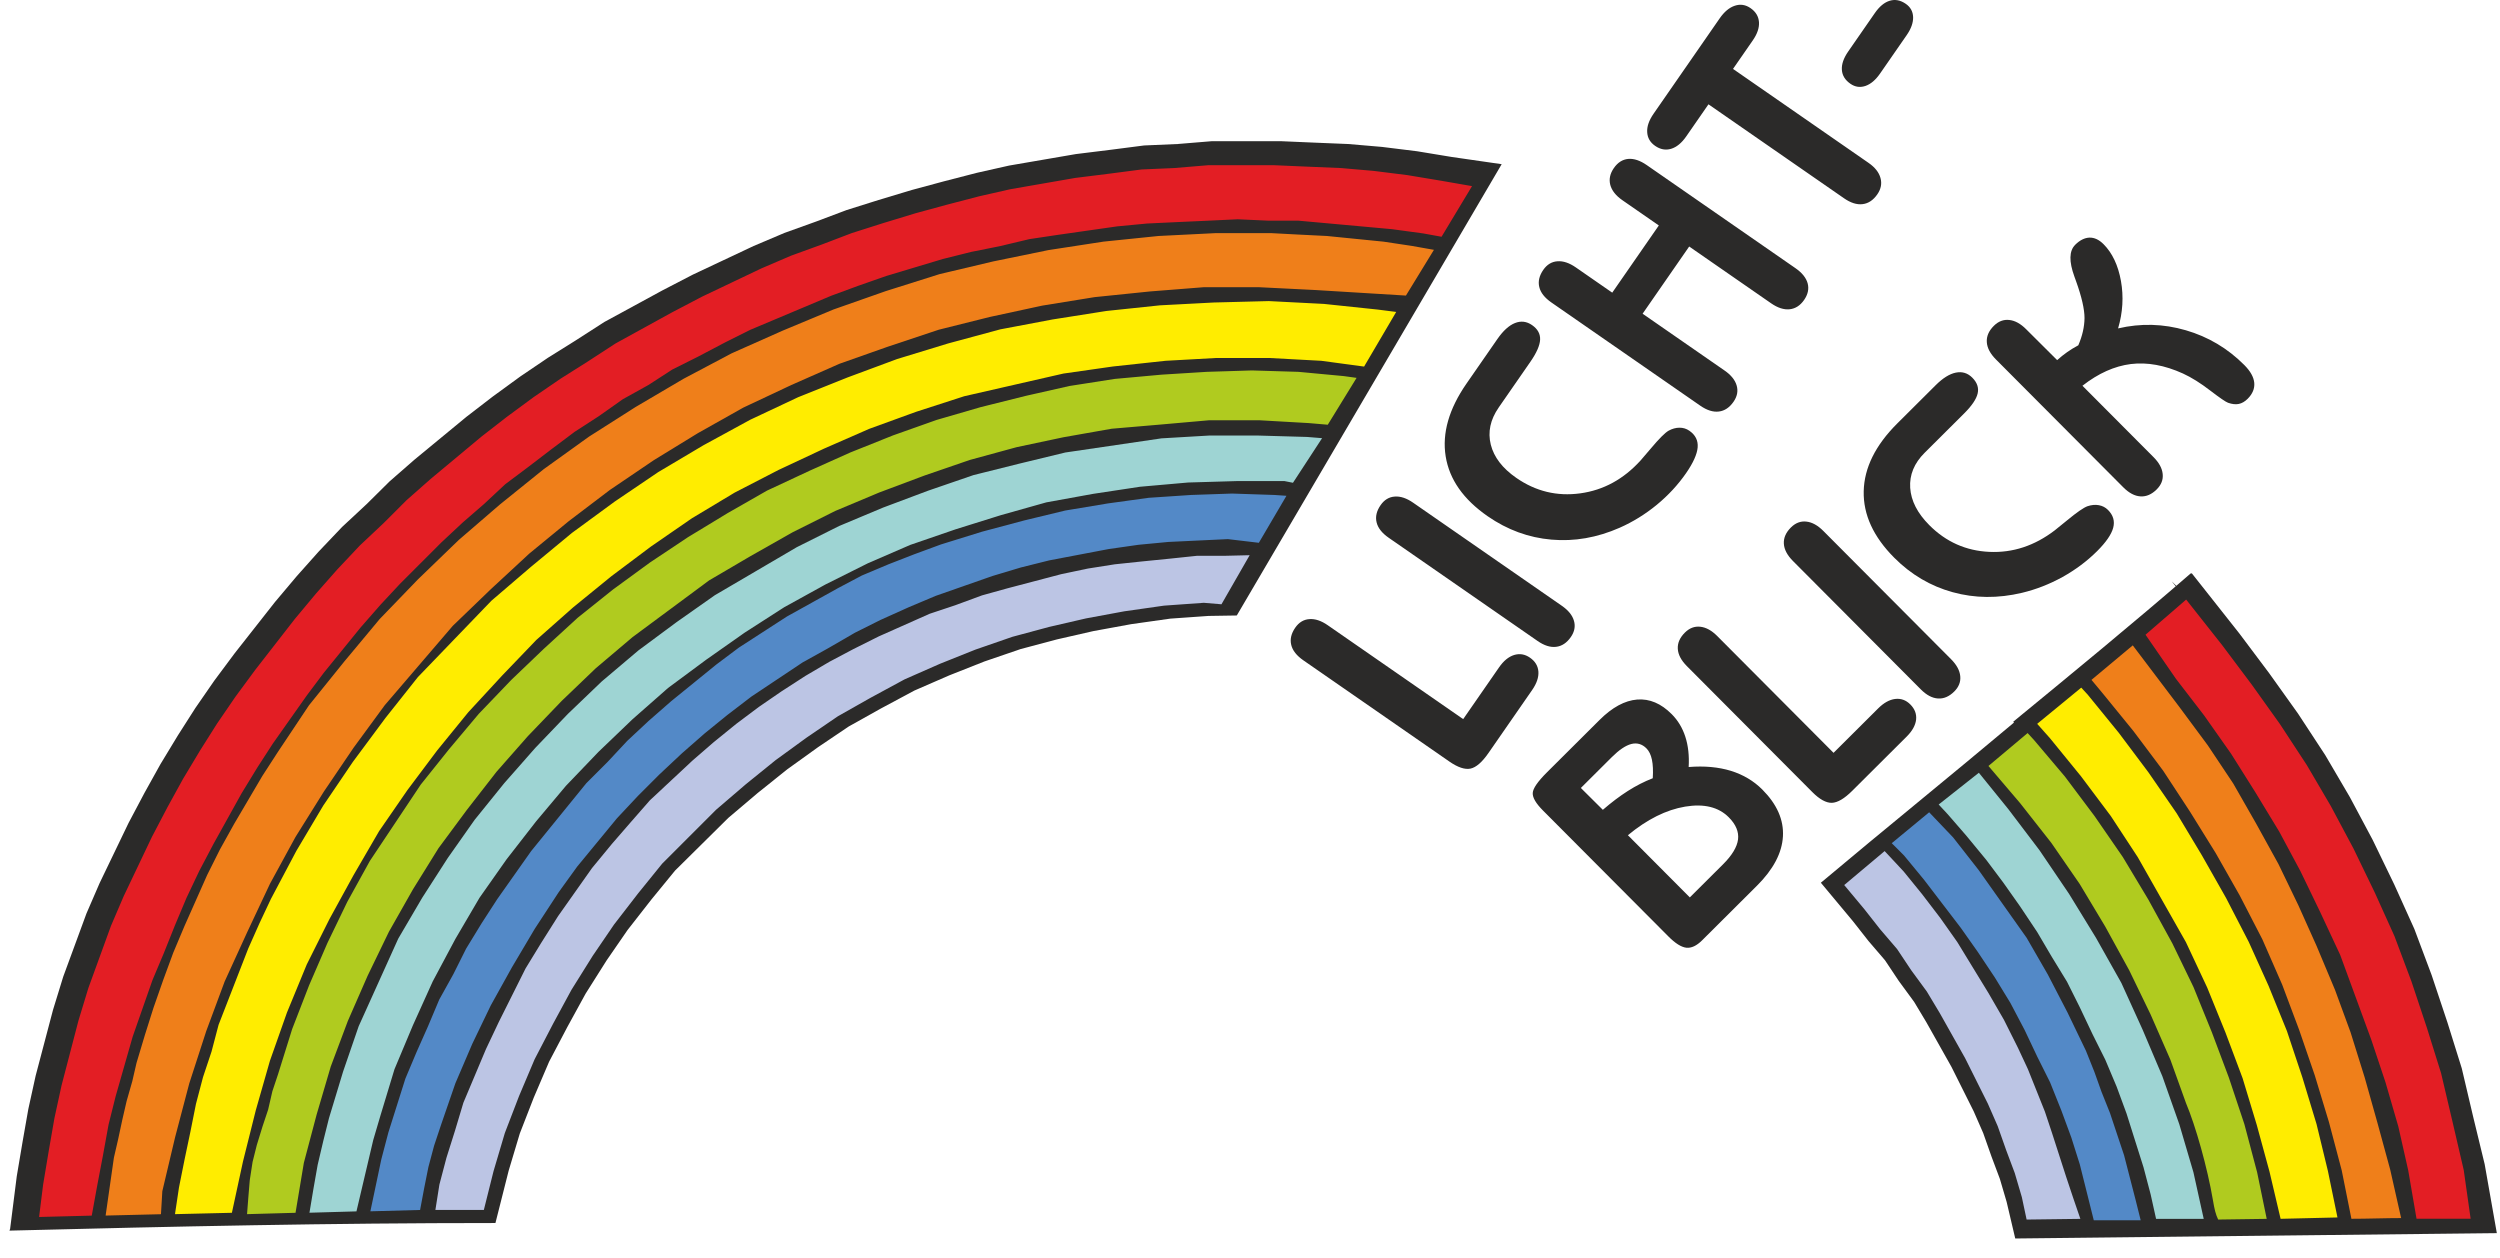<?xml version="1.0" encoding="UTF-8" standalone="no"?>
<svg
   xmlns:dc="http://purl.org/dc/elements/1.1/"
   xmlns:cc="http://creativecommons.org/ns#"
   xmlns:rdf="http://www.w3.org/1999/02/22-rdf-syntax-ns#"
   xmlns:svg="http://www.w3.org/2000/svg"
   xmlns="http://www.w3.org/2000/svg"
   id="svg49"
   viewBox="0 0 7446.619 3748.385"
   style="clip-rule:evenodd;fill-rule:evenodd;image-rendering:optimizeQuality;shape-rendering:geometricPrecision;text-rendering:geometricPrecision"
   version="1.1"
   height="37.555mm"
   width="74.608mm"
   xml:space="preserve">
 <defs
   id="defs4">
  <style
   id="style2"
   type="text/css">
   <![CDATA[
    .str0 {stroke:#2B2A29;stroke-width:7.61;stroke-miterlimit:22.926}
    .fil0 {fill:#2B2A29}
    .fil3 {fill:#FFED00}
    .fil2 {fill:#EF7F1A}
    .fil1 {fill:#E31E24}
    .fil7 {fill:#BCC5E4}
    .fil4 {fill:#B0CB1F}
    .fil5 {fill:#9ED4D3}
    .fil6 {fill:#5389C7}
    .fil8 {fill:#2B2A29;fill-rule:nonzero}
   ]]>
  </style>
 <clipPath
   id="clipPath950"
   clipPathUnits="userSpaceOnUse"><path
     id="path952"
     d="M -569.896,-326.895 H 8190.859 V 3748.381 H -569.896 Z"
     style="opacity:1;fill:#383839;fill-opacity:1;fill-rule:nonzero;stroke:none;stroke-width:137.175;stroke-linejoin:round;stroke-miterlimit:4;stroke-dasharray:none;stroke-dashoffset:0;stroke-opacity:1" /></clipPath></defs>
 
<g
   transform="translate(-3.28,-21.791)"
   id="layer1" /><g
   clip-path="url(#clipPath950)"
   style="clip-rule:evenodd;display:inline;fill-rule:evenodd;image-rendering:optimizeQuality;shape-rendering:geometricPrecision;text-rendering:geometricPrecision"
   id="Ebene_x0020_1"
   transform="translate(0,0.003)"><g
     id="_1685883596256"><path
       style="fill:#2b2a29;stroke:#2b2a29;stroke-width:7.61;stroke-miterlimit:22.926"
       id="path7"
       d="m 6526.94,1711.69 140.53,177.83 89.22,118.95 85.19,119.26 81.27,124.05 72.75,124.1 68.34,128.14 63.91,132.1 59.93,132.68 51.44,137.18 46.8,140.38 42.79,136.96 34.08,144.83 34.04,140.42 35.43,200.79 -1426.95,15.86 -24.97,-106.15 -20.22,-68.75 -24.85,-66.26 -24.86,-70.45 -28.32,-64.74 -33.18,-66.35 -33.21,-66.4 -74.99,-133.3 -36.46,-60.77 -45.7,-62.32 -41.14,-61.72 -49.38,-57.6 -46.57,-59.27 -92.82,-111.32 c 189.92,-159.56 382.39,-314.95 575.33,-477.13 l -2.19,-2.47 c 176.83,-145.24 351.15,-288.23 524.75,-438.54 z"
       class="fil0 str0" /><path
       style="fill:#2b2a29;stroke:#2b2a29;stroke-width:7.61;stroke-miterlimit:22.926"
       id="path9"
       d="m 33.78,3661.59 19.85,-157.15 17.24,-102.29 17.25,-98.11 21.74,-98.88 25.81,-97.9 25.82,-97.88 30.47,-99.1 34.53,-93.93 34.55,-94 39.26,-90.63 43.03,-89.37 43.01,-89.35 47.53,-89.76 47.55,-85.52 51.88,-85.55 51.91,-81.29 56.37,-81.51 60.52,-81.26 60.05,-76.36 60.16,-76.51 64.88,-77.01 64.88,-72.74 69.72,-73.27 72.98,-67.95 68.72,-67.99 74.09,-64.67 154.55,-127.41 77.83,-59.9 82.15,-59.88 82.39,-55.77 81.44,-50.87 86.44,-55.59 172.44,-93.82 90.74,-47.02 90.32,-42.54 90.35,-42.57 91.6,-38.83 94.68,-34.06 90.41,-34.06 95.32,-30 98.98,-29.8 94.68,-25.55 99.01,-25.54 95.7,-21.52 99.23,-17.08 99.15,-17.06 103.28,-12.77 99.94,-12.9 99.14,-4.27 103.31,-8.51 h 203.33 l 99.01,4.26 103.31,4.25 100,8.6 104.15,12.89 103.41,17.05 142.98,20.65 -785.04,1337.54 -82.24,1.32 -113.87,8.04 -116.65,16.48 -113.04,20.71 -108.91,24.86 -108.31,28.85 -108.12,37.02 -104.71,41.44 -103.97,45.25 -100.16,53.67 -95.87,53.6 -91.47,61.7 -92.14,66.29 -87.99,70.47 -87.57,74.25 -158.84,157.13 -70.5,86.16 -71.23,91.2 -62.57,90.78 -62.61,99.1 -54.5,99.52 -54.33,103.35 -45.81,107.14 -41.65,107.11 -33.25,111.02 -38.71,153.17 c -487.72,0 -954.59,10.2 -1439,22.48 z"
       class="fil0 str0" /><polygon
       style="fill:#e31e24;stroke:#2b2a29;stroke-width:7.61;stroke-miterlimit:22.926"
       id="polygon11"
       points="1136.43,1803.57 1077.41,1871.02 1022.62,1938.47 967.81,2005.91 917.23,2073.36 866.63,2145.02 816.05,2216.69 769.68,2288.35 723.31,2364.23 681.16,2440.11 639,2515.98 596.85,2596.08 558.9,2676.18 525.19,2756.28 491.46,2840.57 457.74,2920.67 428.22,3004.98 398.72,3089.3 373.43,3177.82 348.14,3266.34 327.06,3350.65 310.2,3443.39 293.33,3531.91 276.47,3624.66 112.07,3628.87 124.71,3527.7 141.58,3426.53 158.44,3329.57 179.52,3232.62 204.81,3135.67 230.1,3038.71 259.6,2941.75 293.33,2849.02 327.06,2756.28 364.99,2667.74 407.15,2579.22 449.3,2490.69 495.67,2402.17 542.04,2317.86 592.63,2233.55 643.22,2153.46 698.02,2073.36 757.03,1993.27 816.05,1917.39 875.07,1841.51 938.3,1765.64 1001.53,1693.96 1068.98,1622.31 1140.64,1554.86 1208.09,1487.41 1279.76,1424.18 1355.63,1360.94 1431.51,1297.71 1507.39,1238.69 1587.49,1179.68 1667.57,1124.87 1747.67,1074.3 1831.98,1019.49 1916.29,973.12 2000.6,926.75 2089.13,880.38 2177.65,838.23 2266.18,796.07 2354.7,758.13 2447.45,724.41 2535.98,690.68 2628.71,661.18 2725.66,631.66 2818.41,606.37 2915.36,581.08 3008.1,560 3105.06,543.13 3202.01,526.27 3303.19,513.63 3400.15,500.98 3497.1,496.77 3598.27,488.34 3695.22,488.34 3796.4,488.34 3893.35,492.56 3994.52,496.77 4091.49,505.21 4192.65,517.85 4293.83,534.71 4390.78,551.58 4295.78,709.44 4239.02,699.11 4146.28,686.47 4053.54,678.03 3960.8,669.6 3868.06,661.18 3779.54,661.18 3686.8,656.96 3598.27,661.18 3505.53,665.39 3417,669.6 3328.48,678.03 3239.95,690.68 3151.43,703.33 3067.12,715.97 2978.6,737.05 2894.28,753.92 2809.97,774.99 2725.66,800.28 2641.36,825.58 2557.05,855.09 2476.96,884.59 2396.86,918.32 2316.77,952.04 2236.67,985.77 2160.79,1023.7 2080.7,1065.86 2004.82,1103.8 1933.16,1150.17 1857.27,1192.32 1785.62,1242.92 1713.95,1289.28 1646.51,1339.87 1574.84,1394.67 1507.39,1445.26 1444.16,1504.27 1380.92,1559.07 1317.69,1618.09 1254.46,1681.33 1195.45,1740.34 "
       class="fil1 str0" /><polygon
       style="fill:#ef7f1a;stroke:#2b2a29;stroke-width:7.61;stroke-miterlimit:22.926"
       id="polygon13"
       points="390.28,3219.97 402.93,3165.17 428.22,3080.86 453.52,3000.77 483.03,2916.46 512.54,2836.36 546.26,2756.28 579.98,2680.39 613.71,2604.51 651.66,2528.63 693.8,2452.76 735.95,2381.09 778.11,2309.43 824.49,2237.77 917.23,2098.66 1022.62,1967.97 1128,1841.51 1241.82,1723.48 1364.06,1605.44 1486.31,1500.05 1616.99,1394.67 1751.89,1297.71 1891,1209.19 2034.32,1124.87 2177.65,1049 2329.41,981.55 2481.17,918.32 2637.14,863.52 2797.33,812.93 2957.52,774.99 3121.93,741.26 3286.32,715.97 3450.73,699.11 3619.35,690.68 3703.67,690.68 3787.97,690.68 3868.06,694.9 3952.37,699.11 4036.68,707.55 4120.99,715.97 4205.3,728.63 4277.34,741.39 4189.86,884.33 3918.65,867.73 3750.03,859.3 3585.62,859.3 3425.44,871.94 3261.03,888.8 3105.06,914.1 2949.09,947.83 2797.33,985.77 2645.58,1036.35 2502.25,1086.93 2358.91,1150.17 2215.59,1217.61 2080.7,1293.5 1950.02,1373.6 1819.34,1462.12 1697.09,1554.86 1579.05,1651.82 1465.23,1757.2 1351.42,1866.8 1250.25,1984.84 1149.08,2102.87 1056.33,2229.33 967.81,2360.01 883.5,2494.9 807.62,2634.02 740.18,2777.35 672.73,2924.89 617.93,3072.43 567.34,3228.4 525.19,3388.6 487.24,3548.78 483.03,3620.45 310.2,3624.66 318.62,3565.64 327.06,3506.63 335.49,3447.62 348.14,3392.81 360.78,3333.79 373.43,3278.99 "
       class="fil2 str0" /><polygon
       style="fill:#ffed00;stroke:#2b2a29;stroke-width:7.61;stroke-miterlimit:22.926"
       id="polygon15"
       points="706.45,2899.6 735.95,2823.72 769.68,2747.84 803.41,2676.18 879.28,2532.85 959.38,2397.95 1047.9,2267.28 1144.85,2136.6 1241.82,2014.34 1351.42,1900.53 1461.02,1786.71 1579.05,1685.54 1701.3,1584.36 1827.77,1491.62 1958.45,1403.1 2093.34,1323 2232.46,1247.13 2375.78,1179.68 2523.32,1120.66 2670.87,1065.86 2822.63,1019.49 2978.6,977.33 3134.57,947.83 3294.76,922.53 3454.94,905.67 3615.14,897.25 3779.54,893.02 3943.94,901.46 4104.13,918.32 4165,926.12 4065.16,1096.03 3935.51,1078.51 3779.54,1070.08 3623.56,1070.08 3471.81,1078.51 3315.83,1095.37 3168.29,1116.45 3020.75,1150.17 2873.2,1183.9 2729.89,1230.26 2590.77,1280.85 2455.87,1339.87 2320.98,1403.1 2190.31,1470.54 2063.84,1546.43 1941.58,1630.74 1823.56,1719.27 1709.73,1812 1600.12,1908.96 1498.96,2014.34 1397.79,2123.94 1305.05,2237.77 1216.53,2355.8 1132.22,2478.05 1056.33,2608.73 984.67,2739.41 917.23,2874.3 858.2,3017.63 807.62,3160.96 765.47,3308.5 727.53,3460.25 693.8,3616.23 516.75,3620.45 529.4,3536.14 546.26,3451.83 563.12,3371.73 579.98,3287.42 601.06,3207.32 626.35,3131.45 647.43,3051.35 676.95,2975.48 "
       class="fil3 str0" /><polygon
       style="fill:#b0cb1f;stroke:#2b2a29;stroke-width:7.61;stroke-miterlimit:22.926"
       id="polygon17"
       points="866.63,3064 917.23,2933.32 972.02,2806.86 1031.04,2684.6 1098.49,2562.36 1174.37,2448.54 1250.25,2334.73 1334.56,2229.33 1423.08,2123.94 1520.04,2022.78 1616.99,1930.03 1718.17,1837.29 1823.56,1752.98 1933.16,1672.89 2046.97,1597.01 2165,1525.35 2283.04,1457.9 2409.51,1398.88 2531.75,1344.08 2658.21,1293.5 2788.9,1247.13 2919.58,1209.19 3054.48,1175.46 3185.16,1145.95 3320.05,1124.87 3459.15,1112.23 3594.06,1103.8 3728.95,1099.59 3868.06,1103.8 4002.95,1116.45 4047.1,1122.57 3957,1269.09 3897.57,1263.99 3750.03,1255.55 3602.49,1255.55 3459.15,1268.21 3311.61,1280.85 3168.29,1306.15 3029.18,1335.65 2890.07,1373.6 2755.18,1419.97 2620.29,1470.54 2489.59,1525.35 2363.14,1588.59 2236.67,1660.24 2114.42,1731.91 2000.6,1816.21 1886.79,1900.53 1777.19,1993.27 1676.02,2090.22 1574.84,2195.61 1482.1,2301.01 1393.57,2414.82 1309.27,2528.63 1233.38,2650.89 1161.72,2777.35 1098.49,2908.03 1039.47,3042.93 988.89,3177.82 946.73,3321.15 908.79,3464.47 883.5,3616.23 731.74,3620.45 735.95,3565.64 740.18,3515.06 748.6,3460.25 761.26,3409.67 778.11,3354.87 794.97,3304.29 807.62,3249.48 824.49,3198.9 "
       class="fil4 str0" /><polygon
       style="fill:#9ed4d3;stroke:#2b2a29;stroke-width:7.61;stroke-miterlimit:22.926"
       id="polygon19"
       points="1254.46,2671.96 1330.34,2553.93 1410.44,2440.11 1498.96,2330.51 1591.7,2225.12 1688.65,2123.94 1789.83,2026.99 1899.43,1934.26 2013.24,1849.94 2127.07,1769.84 2249.31,1698.19 2371.56,1626.51 2498.03,1563.29 2628.71,1508.49 2763.6,1457.9 2898.5,1411.53 3033.4,1377.81 3172.5,1344.08 3315.83,1323 3459.15,1301.92 3602.49,1293.5 3745.82,1293.5 3893.35,1297.71 3944.74,1301.88 3853.09,1442.27 3825.9,1436.83 3682.58,1436.83 3539.25,1441.04 3395.92,1453.68 3256.82,1474.76 3117.71,1500.05 2982.81,1537.99 2847.92,1580.15 2713.02,1626.51 2586.56,1681.33 2460.09,1744.55 2337.84,1812 2219.81,1887.88 2105.99,1967.97 1992.18,2052.28 1886.79,2145.02 1785.62,2241.98 1688.65,2343.15 1600.12,2448.54 1511.6,2562.36 1431.51,2676.18 1359.85,2798.43 1292.4,2924.89 1233.38,3055.57 1178.58,3186.24 1136.43,3325.36 1115.35,3397.02 1098.49,3468.68 1081.62,3540.35 1064.77,3612.01 917.23,3616.23 929.87,3540.35 942.51,3468.68 959.38,3397.02 976.24,3329.57 1018.39,3190.47 1064.77,3055.57 1123.78,2924.89 1182.8,2794.21 "
       class="fil5 str0" /><polygon
       style="fill:#5389c7;stroke:#2b2a29;stroke-width:7.61;stroke-miterlimit:22.926"
       id="polygon21"
       points="1153.29,3371.73 1178.58,3291.63 1203.88,3211.55 1237.6,3131.45 1271.32,3055.57 1305.05,2975.48 1347.2,2899.6 1385.14,2823.72 1431.51,2747.84 1477.89,2676.18 1528.47,2604.51 1579.05,2532.85 1633.85,2465.4 1688.65,2397.95 1743.46,2330.51 1806.69,2267.28 1865.71,2204.04 1928.94,2145.02 1996.39,2086.01 2063.84,2031.21 2131.29,1976.41 2198.73,1925.82 2270.39,1879.45 2342.06,1833.08 2417.93,1790.93 2493.82,1748.77 2565.48,1710.83 2645.58,1677.11 2721.45,1647.6 2801.54,1618.09 2923.8,1580.15 3050.26,1546.43 3172.5,1516.91 3298.97,1495.84 3421.23,1478.99 3547.68,1470.54 3669.94,1466.33 3796.4,1470.54 3838.28,1473.44 3751.66,1620.87 3657.28,1609.66 3568.76,1613.88 3480.23,1618.09 3391.72,1626.51 3303.19,1639.17 3214.66,1656.03 3126.14,1672.89 3041.83,1693.96 2957.52,1719.27 2873.2,1748.77 2788.9,1778.27 2708.81,1812 2624.49,1849.94 2548.61,1887.88 2468.53,1934.26 2392.64,1976.41 2316.77,2026.99 2240.89,2077.58 2169.22,2132.38 2101.78,2187.18 2034.32,2246.2 1966.88,2309.43 1903.64,2372.66 1840.41,2440.11 1781.4,2511.77 1722.38,2583.44 1667.57,2659.31 1595.92,2768.91 1528.47,2882.73 1465.23,2996.55 1410.44,3110.37 1359.85,3228.4 1317.69,3350.65 1296.62,3413.89 1279.76,3477.12 1267.11,3540.35 1254.46,3607.8 1098.49,3612.01 1115.35,3531.91 1132.22,3451.83 "
       class="fil6 str0" /><polygon
       style="fill:#bcc5e4;stroke:#2b2a29;stroke-width:7.61;stroke-miterlimit:22.926"
       id="polygon23"
       points="1410.44,3203.11 1444.16,3123.02 1482.1,3042.93 1520.04,2967.04 1562.2,2882.73 1608.57,2806.86 1659.15,2726.76 1709.73,2655.1 1760.32,2583.44 1819.34,2511.77 1874.14,2448.54 1933.16,2381.09 1996.39,2322.07 2059.62,2263.06 2122.86,2208.26 2190.31,2153.46 2257.75,2102.87 2325.2,2056.49 2396.86,2010.13 2468.53,1967.97 2540.19,1930.03 2616.06,1892.1 2691.94,1858.37 2767.81,1824.64 2843.7,1799.35 2923.8,1769.84 2999.67,1748.77 3079.77,1727.69 3159.86,1706.61 3239.95,1689.75 3320.05,1677.11 3400.15,1668.67 3484.45,1660.24 3564.55,1651.82 3644.64,1651.82 3728.95,1649.78 3640.42,1803.98 3585.62,1799.35 3467.6,1807.79 3349.55,1824.64 3235.74,1845.72 3126.14,1871.02 3016.54,1900.53 2906.93,1938.47 2801.54,1980.62 2696.16,2026.99 2594.98,2081.79 2498.03,2136.6 2405.29,2199.83 2312.54,2267.28 2224.02,2338.93 2135.5,2414.82 2055.4,2494.9 1975.31,2575 1903.64,2663.53 1831.98,2756.28 1768.75,2849.02 1705.52,2950.18 1650.72,3051.35 1595.92,3156.74 1549.55,3266.34 1507.39,3375.94 1473.67,3489.76 1444.16,3607.8 1423.08,3607.8 1406.22,3607.8 1385.14,3607.8 1364.06,3607.8 1347.2,3607.8 1326.13,3607.8 1309.27,3607.8 1292.4,3607.8 1305.05,3527.7 1326.13,3447.62 1351.42,3367.52 1376.71,3283.2 "
       class="fil7 str0" /><path
       style="fill:#e31e24;stroke:#2b2a29;stroke-width:7.61;stroke-miterlimit:22.926"
       id="path25"
       d="m 6512.27,1780.4 109.23,138.22 88.52,118.03 84.32,118.03 80.1,122.25 71.65,122.26 67.45,126.46 63.23,130.68 59.02,130.68 50.59,134.89 46.36,139.11 42.16,134.89 33.72,143.33 c 11.25,46.37 22.49,98.86 33.73,145.23 l 21.21,149.45 h -168.75 l -25.29,-147.14 -29.51,-130.69 -37.94,-130.67 -42.15,-126.47 -46.37,-126.47 -46.37,-126.46 -59.02,-126.47 -59.02,-122.25 -63.23,-118.03 -71.66,-118.03 -71.66,-113.82 -80.1,-113.81 -84.31,-109.6 -92.48,-133.99 126.58,-109.61 z"
       class="fil1 str0" /><path
       style="fill:#ef7f1a;stroke:#2b2a29;stroke-width:7.61;stroke-miterlimit:22.926"
       id="path27"
       d="m 6353.38,1916.83 141.67,187.26 84.3,113.82 75.88,113.82 67.45,118.02 67.45,122.26 59.02,122.25 54.81,122.25 54.8,130.69 46.37,126.46 42.16,134.89 37.94,134.9 37.94,139.1 33.73,149.45 c -51.92,0 -103.69,2.18 -155.97,2.18 l -29.51,-147.41 -37.94,-143.33 -42.16,-139.11 -46.36,-134.89 -50.58,-134.9 -59.03,-134.89 -67.44,-130.68 -71.67,-126.46 -75.88,-122.26 -80.09,-122.25 -88.53,-118.03 -92.73,-113.81 -34.58,-41.54 128.98,-107.79 z"
       class="fil2 str0" /><polygon
       style="fill:#ffed00;stroke:#2b2a29;stroke-width:7.61;stroke-miterlimit:22.926"
       id="polygon29"
       points="6967.17,3630.1 6790.12,3634.32 6756.4,3490.99 6718.46,3351.88 6676.31,3212.76 6625.72,3077.87 6570.92,2942.98 6507.69,2808.09 6436.02,2681.62 6364.36,2555.16 6284.26,2432.91 6195.74,2314.87 6103,2201.06 6062.61,2155.61 6199.68,2043.03 6221.04,2066.16 6313.77,2179.98 6402.3,2298.01 6486.6,2420.26 6562.49,2546.73 6634.15,2673.18 6701.6,2803.86 6760.62,2934.55 6815.41,3069.45 6861.78,3208.55 6903.94,3347.67 6937.66,3486.78 "
       class="fil3 str0" /><path
       style="fill:#b0cb1f;stroke:#2b2a29;stroke-width:7.61;stroke-miterlimit:22.926"
       id="path31"
       d="m 5917.51,2281.14 122.35,-102.82 20.99,22.74 92.74,109.6 88.52,118.03 84.31,122.25 75.89,126.47 71.66,130.68 63.23,130.67 54.8,134.9 50.59,134.89 46.36,139.11 37.95,143.33 29.5,143.33 -151.75,2.18 c -9.23,-19.44 -12.18,-33.61 -16.87,-61.19 -16.49,-96.82 -51.35,-220.18 -80.09,-288.43 l -46.37,-128.9 -59.02,-134.89 -63.24,-130.68 -71.66,-130.68 -75.88,-126.47 -84.31,-122.25 -92.74,-118.03 -96.96,-113.82 z"
       class="fil4 str0" /><polygon
       style="fill:#9ed4d3;stroke:#2b2a29;stroke-width:7.61;stroke-miterlimit:22.926"
       id="polygon33"
       points="6402.3,3558.43 6381.22,3478.35 6355.92,3398.25 6330.64,3318.15 6301.13,3238.07 6267.4,3157.97 6229.46,3082.08 6191.52,3002 6153.59,2926.12 6107.22,2850.24 6065.06,2778.58 6014.47,2702.69 5963.89,2631.03 5913.31,2563.58 5854.28,2491.92 5799.48,2428.69 5769.04,2395.94 5894.92,2296.44 5984.97,2407.61 6077.7,2529.86 6166.23,2660.54 6246.32,2791.22 6322.2,2926.12 6385.43,3065.23 6444.45,3204.34 6495.04,3347.67 6537.19,3490.99 6568.87,3634.45 6419.16,3634.45 "
       class="fil5 str0" /><polygon
       style="fill:#5389c7;stroke:#2b2a29;stroke-width:7.61;stroke-miterlimit:22.926"
       id="polygon35"
       points="6263.19,3250.71 6288.48,3313.94 6309.56,3377.18 6330.64,3440.41 6364.36,3571.09 6381.22,3638.54 6233.67,3638.54 6212.6,3554.22 6191.52,3469.91 6166.23,3389.82 6136.72,3309.73 6103,3225.42 6065.06,3149.53 6027.12,3069.45 5984.97,2989.35 5938.6,2913.48 5888,2837.59 5837.42,2765.93 5782.63,2694.26 5727.82,2622.6 5668.8,2550.94 5629.21,2511.34 5746.63,2414.3 5820.56,2491.92 5896.44,2588.88 5968.1,2690.05 6039.76,2791.22 6103,2900.82 6162.02,3014.64 6216.82,3128.45 6242.11,3191.69 "
       class="fil6 str0" /><polygon
       style="fill:#bcc5e4;stroke:#2b2a29;stroke-width:7.61;stroke-miterlimit:22.926"
       id="polygon37"
       points="6014.47,3120.03 6043.98,3183.26 6069.28,3246.49 6094.57,3309.73 6115.64,3372.96 6157.8,3503.64 6178.88,3566.87 6201.99,3634.32 6033.51,3636.49 6018.69,3566.87 5997.6,3495.2 5972.31,3427.75 5947.03,3356.09 5917.52,3288.65 5883.79,3221.2 5850.08,3153.76 5812.13,3086.31 5774.19,3018.85 5736.25,2955.62 5689.88,2892.4 5647.73,2829.16 5597.14,2770.14 5550.77,2711.13 5487.94,2635.78 5614.01,2529.86 5673.02,2593.09 5727.82,2660.54 5782.63,2732.2 5833.21,2803.86 5879.58,2879.75 5925.95,2955.62 5972.31,3035.72 "
       class="fil7 str0" /><path
       style="fill:#2b2a29;fill-rule:nonzero"
       id="path39"
       d="m 6414.62,1361.59 c 16.51,16.58 25.68,33.37 27.3,50.37 1.74,16.9 -4.19,32.24 -17.81,45.79 -15.03,14.97 -31.23,21.92 -48.36,20.81 -17.24,-0.98 -34.34,-10.11 -51.32,-27.15 l -379.21,-380.75 c -16.97,-17.04 -26.15,-34.3 -27.18,-51.66 -1.15,-17.25 5.86,-33.43 20.89,-48.39 13.61,-13.55 28.97,-19.43 45.97,-17.52 17.12,1.81 33.88,11.06 50.5,27.76 l 92.18,91.82 c 9.7,-8.71 19.64,-16.72 29.92,-23.91 10.41,-7.3 21.42,-14 33.12,-20.24 12.11,-28.1 18.19,-55.11 18.47,-81.11 0.06,-25.98 -8.26,-62.74 -25.29,-110.13 -0.94,-2.84 -2.47,-7.22 -4.81,-13.37 -16.45,-45.14 -15.79,-76.67 2.32,-94.72 13.84,-13.78 28.04,-20.85 42.57,-21.41 14.52,-0.32 28.45,6.09 41.89,19.58 26.16,26.27 43.46,62.8 51.86,109.6 8.3,46.66 5.48,93.78 -8.54,141.24 67.71,-15.81 134.91,-13.9 201.6,5.49 66.7,19.39 124.85,53.88 174.37,103.59 18.28,18.34 28.04,35.95 29.65,52.97 1.51,17.13 -5.03,33.06 -19.83,47.8 -8.27,8.25 -17.14,13.3 -26.35,15.18 -9.22,1.88 -19.85,0.67 -31.78,-3.48 -6.85,-2.39 -24.65,-14.58 -53.31,-36.5 -28.42,-21.9 -55.55,-38.97 -81.16,-50.71 -54.64,-24.79 -106.36,-34.11 -155.15,-28.19 -48.79,6.16 -96.9,27.69 -144.22,64.68 l 211.71,212.55 z m -681.74,-12.96 c -31.13,31 -45.49,65.82 -43.09,104.44 2.52,38.52 21.46,75.54 56.94,111.16 49.74,49.94 109.46,76.51 179.02,79.62 69.69,3.2 134.44,-18.17 194.32,-63.87 8.99,-7.31 21.17,-17.09 36.78,-29.8 29.46,-24.39 49.92,-38.41 61.28,-42.4 11.7,-3.88 22.92,-4.92 33.55,-3 10.62,1.92 19.71,6.54 27.26,14.1 15.68,15.75 20.84,33.48 15.48,53.44 -5.35,19.7 -21.35,42.94 -47.87,69.34 -29.82,29.71 -64.13,55.38 -102.79,76.93 -38.78,21.42 -78.97,37.16 -121.04,47.23 -71.49,16.99 -140.24,16.37 -206.24,-1.84 -65.86,-18.09 -124.03,-52.33 -174.24,-102.76 -62.12,-62.37 -92.46,-128.33 -90.91,-198.03 1.56,-69.68 34.89,-137.05 100.1,-201.99 l 114.34,-113.88 c 21.3,-21.21 41.4,-33.69 60.08,-37.43 18.9,-3.74 35.19,1.25 48.98,15.09 14.51,14.56 19.79,30.28 15.86,47.17 -3.93,16.87 -17.44,36.7 -40.63,59.8 l -117.18,116.7 z m 78.71,614.96 c 16.51,16.57 25.68,33.37 27.31,50.37 1.73,16.9 -4.2,32.23 -17.82,45.79 -15.03,14.97 -31.22,21.91 -48.35,20.81 -17.25,-0.99 -34.35,-10.11 -51.33,-27.16 l -380.61,-382.16 c -17.22,-17.28 -26.39,-34.55 -27.3,-51.8 -1.03,-17.13 5.98,-33.3 21.01,-48.26 13.61,-13.56 28.97,-19.43 45.97,-17.51 17.13,1.81 34,11.17 50.5,27.74 l 380.61,382.17 z m -786.7,20.84 c -17.21,-17.28 -26.38,-34.53 -27.3,-51.79 -1.02,-17.12 5.99,-33.3 21.02,-48.26 13.61,-13.55 28.97,-19.43 45.97,-17.52 17.12,1.81 34,11.18 50.5,27.76 l 346.43,347.84 132.8,-132.26 c 16.93,-16.86 33.84,-26.15 50.85,-28.25 17.13,-1.97 32.12,3.37 45.08,16.4 13.31,13.37 18.96,28.51 17.16,45.38 -1.93,16.77 -11.3,33.65 -28.11,50.38 l -161.9,161.25 c -23.67,23.57 -43.9,35.46 -61.02,36.01 -17.13,0.33 -36.48,-10.34 -58.05,-32 l -373.44,-374.95 z m -55.36,804.84 -373.33,-374.82 c -21.21,-21.3 -31.45,-38.69 -30.71,-52.39 0.62,-13.57 14.95,-34.22 42.64,-61.8 l 156.48,-155.83 c 37.64,-37.49 75,-57.72 111.86,-60.71 36.98,-2.88 71.2,11.59 103.02,43.55 18.63,18.7 32.16,41.29 40.61,67.53 8.45,26.24 11.82,56.36 9.86,89.91 46.89,-3.81 88.7,0.06 125.65,11.35 36.83,11.42 68.21,30.15 93.91,55.94 43.61,43.79 63.95,90.26 61.24,139.38 -2.8,49.26 -28.54,98.21 -77.3,146.78 l -163.33,162.67 c -16.45,16.39 -32.06,23.67 -47.05,22.12 -15.12,-1.7 -32.93,-12.95 -53.56,-33.67 z m 63.89,-116.21 98.83,-98.43 c 26.99,-26.87 41.92,-51.64 44.8,-74.31 2.75,-22.57 -6.41,-44.54 -27.63,-65.85 -30.41,-30.54 -73.74,-41.13 -129.98,-31.8 -56.36,9.45 -113.23,37.8 -170.49,85.17 l 184.47,185.23 z m -259.09,-260.85 c 25.2,-21.8 49.92,-40.53 74.3,-56.08 24.36,-15.53 49.19,-28.24 74.37,-37.99 1.46,-22.21 0.56,-40.63 -2.49,-55.29 -3.04,-14.64 -8.57,-25.87 -16.35,-33.69 -12.85,-12.91 -27.84,-17.31 -44.86,-13.09 -16.9,4.33 -36.29,17.3 -58.3,39.21 l -92.2,91.83 z"
       class="fil8" /><path
       style="fill:#2b2a29;fill-rule:nonzero"
       id="path41"
       d="m 5679.23,104.86 -79.18,114.22 c -13.41,19.35 -28.01,31.6 -43.72,36.96 -15.86,5.28 -30.64,3.15 -44.65,-6.55 -15.78,-10.94 -24.29,-24.77 -25.38,-41.37 -1.22,-16.71 5.18,-35.03 18.88,-54.81 L 5584.36,39.1 c 13.7,-19.77 28.63,-32.19 44.69,-36.91 15.93,-4.81 31.86,-1.7 47.65,9.24 14,9.72 21.18,22.82 21.8,39.51 0.48,16.6 -5.86,34.55 -19.27,53.91 z m -656.6,301.54 c -13.6,19.62 -28.58,31.82 -44.83,36.81 -16.4,4.89 -32.29,2.01 -47.79,-8.75 -14.83,-10.27 -22.7,-23.85 -23.59,-40.73 -1.04,-16.97 5.27,-35.16 18.88,-54.8 L 5122.39,54.62 c 13.59,-19.63 28.62,-32.2 45.15,-37.6 16.42,-5.49 31.99,-3.03 46.81,7.25 15.51,10.75 23.78,24.62 25.05,41.55 1.14,16.85 -4.93,34.99 -18.54,54.62 l -58.82,84.84 403.75,279.89 c 18.94,13.14 30.91,28.14 35.5,44.94 4.71,16.68 1.54,32.98 -9.41,48.77 -12.09,17.43 -26.76,27.17 -43.81,29.18 -17.14,2.14 -35.61,-3.75 -55.37,-17.46 L 5088.95,310.71 Z m -129.89,528.05 244.23,169.3 c 19.22,13.32 31.27,28.19 35.94,44.62 4.75,16.31 1.67,32.47 -9.27,48.25 -12.09,17.45 -26.77,27.19 -43.81,29.19 -17.14,2.15 -35.61,-3.75 -55.38,-17.46 L 4621.18,901.06 c -20.04,-13.89 -32.19,-29.22 -36.19,-46.02 -4.1,-16.66 -0.12,-33.82 11.97,-51.26 10.94,-15.78 24.99,-24.33 42.06,-25.5 17.18,-1.32 35.46,4.86 54.68,18.18 l 108.59,75.28 138.75,-200.15 -108.59,-75.28 c -19.49,-13.52 -31.5,-28.76 -35.97,-45.46 -4.36,-16.85 -0.91,-33.57 10.6,-50.17 11.52,-16.61 25.72,-25.66 42.71,-27.31 16.9,-1.5 35.4,4.63 55.18,18.33 l 443.27,307.28 c 19.49,13.52 31.59,28.62 36.11,44.95 4.43,16.49 0.93,32.97 -10.58,49.59 -11.52,16.6 -25.82,25.8 -43,27.71 -17.08,1.78 -35.55,-4.11 -55.04,-17.64 L 5031.5,734.29 4892.75,934.45 Z m -428.68,279.46 c -25.02,36.1 -32.87,72.93 -23.55,110.51 9.42,37.42 34.72,70.41 76.04,99.05 57.93,40.16 121.46,55.53 190.45,46.04 69.12,-9.41 128.97,-42.1 179.61,-97.84 7.54,-8.81 17.76,-20.63 30.82,-35.95 24.58,-29.3 42.18,-46.78 52.62,-52.75 10.81,-5.92 21.67,-8.96 32.47,-9.01 10.8,-0.03 20.57,2.88 29.35,8.98 18.26,12.64 26.52,29.15 24.86,49.74 -1.73,20.36 -13.26,46.09 -34.58,76.84 -23.98,34.59 -53.09,66.04 -87.24,94.2 -34.28,28.06 -70.98,50.78 -110.55,68.28 -67.26,29.58 -134.99,41.39 -203.17,35.37 -68.06,-5.91 -131.45,-29.12 -189.93,-69.67 -72.34,-50.14 -114.08,-109.57 -125.11,-178.39 -11.02,-68.83 9.61,-141.11 62.04,-216.75 l 91.94,-132.62 c 17.13,-24.71 34.64,-40.61 52.33,-47.66 17.93,-7.1 34.84,-5.11 50.91,6.02 16.89,11.71 24.91,26.22 24.09,43.54 -0.83,17.32 -10.54,39.24 -29.18,66.14 l -94.23,135.91 z m 188.3,590.68 c 19.21,13.32 31.27,28.19 35.92,44.63 4.76,16.3 1.69,32.45 -9.26,48.25 -12.08,17.43 -26.76,27.17 -43.8,29.18 -17.15,2.15 -35.62,-3.75 -55.37,-17.46 L 4136.56,1601.9 c -20.04,-13.89 -32.18,-29.21 -36.18,-46.02 -4.1,-16.66 -0.13,-33.82 11.96,-51.26 10.94,-15.78 25,-24.33 42.07,-25.5 17.17,-1.32 35.45,4.86 54.68,18.18 l 443.28,307.29 z m -770.05,162.33 c -20.04,-13.89 -32.19,-29.22 -36.19,-46.02 -4.09,-16.67 -0.12,-33.84 11.97,-51.26 10.94,-15.79 24.99,-24.33 42.06,-25.5 17.18,-1.32 35.45,4.85 54.68,18.18 l 403.48,279.7 106.77,-154.03 c 13.61,-19.63 28.57,-31.82 44.91,-36.96 16.5,-5.03 32.22,-2.47 47.31,8 15.52,10.75 23.79,24.61 25.06,41.56 1.13,16.84 -5.04,35.11 -18.55,54.61 L 4433.62,2243 c -19.02,27.46 -36.78,42.8 -53.53,46.44 -16.79,3.39 -37.75,-3.61 -62.87,-21.04 l -434.9,-301.47 z"
       class="fil8" /><path
       style="fill:#2b2a29;fill-rule:nonzero"
       id="path43"
       d="m 83.8,4316.93 c 0,15.09 -3.52,26.95 -10.67,35.47 -7.04,8.51 -16.94,12.83 -29.58,12.83 -13.96,0 -24.74,-4.2 -32.22,-12.51 C 3.74,4344.43 0,4332.46 0,4316.93 v -346.8 c 0,-15.52 3.74,-27.6 11.33,-36 7.48,-8.41 18.26,-12.62 32.22,-12.62 12.65,0 22.55,4.31 29.58,12.94 7.15,8.62 10.67,20.48 10.67,35.68 l 0.33,83.98 c 8.57,0.43 16.94,1.3 25.07,2.69 8.25,1.4 16.5,3.34 24.85,5.82 18.69,-7.33 34.09,-16.93 46.3,-28.68 12.1,-11.86 25.29,-32.45 39.36,-61.87 0.88,-1.73 2.2,-4.42 3.96,-8.3 13.3,-28.14 28.26,-42.26 45.08,-42.26 12.87,0 22.77,3.23 29.8,9.59 6.93,6.47 10.45,15.75 10.45,28.04 0,23.92 -8.91,48.51 -26.72,73.73 -17.83,25.12 -41.03,45.38 -69.62,60.69 38.93,23.6 69.39,55.09 91.5,94.33 22.11,39.24 33.22,81.49 33.22,126.77 0,16.72 -3.63,29.21 -10.78,37.74 -7.26,8.51 -17.71,12.83 -31.45,12.83 -7.71,0 -14.19,-1.73 -19.36,-5.07 -5.16,-3.33 -9.56,-8.72 -13.19,-16.06 -2.09,-4.2 -4.73,-17.9 -7.91,-40.96 -3.08,-22.97 -7.82,-43.13 -14.3,-60.16 -13.96,-36.22 -33.76,-64.04 -59.27,-83.55 -25.63,-19.4 -58.06,-31.47 -97.32,-36.11 z m 385,1.3 c 0,15.09 -3.52,26.74 -10.45,34.81 -7.04,8.09 -16.94,12.19 -29.8,12.19 -12.98,0 -22.76,-4.09 -29.57,-12.19 -6.72,-8.07 -10.12,-19.72 -10.12,-34.81 v -238.78 c 0,-14.77 3.4,-25.98 10.12,-33.63 6.82,-7.66 16.6,-11.54 29.57,-11.54 11.78,0 20.35,3.23 25.63,9.59 5.16,6.47 8.02,17.15 8.46,32.13 6.27,-14.34 15.62,-25.12 28.05,-32.24 12.43,-7.23 28.04,-10.78 46.73,-10.78 15.84,0 28.05,3.12 36.51,9.49 8.47,6.36 12.76,15.41 12.76,27.16 0,11.33 -4.51,19.84 -13.52,25.23 -9.01,5.49 -25.84,9.16 -50.58,11.1 -20.34,1.73 -34.42,7.44 -42.23,17.25 -7.71,9.81 -11.55,27.06 -11.55,51.96 v 143.06 z m 330.13,-173.45 v -14.23 c 0,-9.05 -3.07,-15.85 -9.12,-20.38 -6.17,-4.52 -15.4,-6.79 -27.61,-6.79 H 659.83 c -14.41,0 -25.41,-2.69 -32.89,-8.08 -7.59,-5.29 -11.33,-13.26 -11.33,-23.82 0,-10.89 3.95,-19.29 11.99,-25.22 7.91,-5.93 19.24,-8.84 34.08,-8.84 H 774.4 c 36.62,0 63.01,7.77 79.29,23.4 16.38,15.52 24.52,40.74 24.52,75.46 v 187.57 c 0,14.56 -2.85,25.23 -8.69,31.92 -5.82,6.79 -15.06,10.13 -27.71,10.13 -11.22,0 -19.79,-3.23 -25.84,-9.81 -5.94,-6.47 -9.02,-15.95 -9.02,-28.46 -10.89,12.72 -24.63,22.21 -41.02,28.68 -16.38,6.36 -35.29,9.59 -56.52,9.59 -35.4,0 -63.89,-8.95 -85.33,-26.85 -21.45,-17.89 -32.23,-41.5 -32.23,-70.71 0,-41.5 16.94,-72.33 50.91,-92.6 33.88,-20.16 86.01,-30.5 156.16,-30.93 z m 0,57.45 c -40.8,0.65 -71.92,6.15 -93.58,16.61 -21.56,10.34 -32.34,25.22 -32.34,44.31 0,12.07 4.62,21.35 13.97,28.03 9.34,6.58 22.54,9.92 39.47,9.92 23.43,0 41.35,-5.07 53.78,-15.2 12.43,-10.03 18.69,-24.79 18.69,-44.2 v -39.46 z m 365.1,-38.16 c 0,-21.67 -4.73,-37.95 -14.3,-48.95 -9.56,-10.89 -23.85,-16.39 -43,-16.39 -22.77,0 -40.46,6.59 -53,19.62 -12.54,13.05 -18.81,31.37 -18.81,54.88 v 144.99 c 0,15.09 -3.51,26.74 -10.44,34.81 -7.04,8.09 -16.94,12.19 -29.8,12.19 -12.76,0 -22.55,-4.09 -29.36,-12.29 -6.93,-8.19 -10.33,-19.83 -10.33,-34.71 v -238.78 c 0,-14.55 3.4,-25.65 10.33,-33.53 6.82,-7.76 16.61,-11.64 29.36,-11.64 12.65,0 21.89,3.34 27.71,9.91 5.72,6.69 8.91,17.26 9.35,31.81 7.7,-14.12 20.24,-25.01 37.61,-32.89 17.49,-7.77 38.06,-11.64 61.91,-11.64 33.22,0 60.37,10.24 81.27,30.83 21,20.48 31.45,47.21 31.45,79.99 v 175.93 c 0,15.09 -3.52,26.74 -10.45,34.81 -7.04,8.09 -16.94,12.19 -29.8,12.19 -12.76,0 -22.54,-4.09 -29.36,-12.19 -6.93,-8.07 -10.33,-19.72 -10.33,-34.81 v -154.16 z m 235.88,154.16 c 0,15.09 -3.51,26.74 -10.44,34.81 -7.04,8.09 -16.94,12.19 -29.8,12.19 -12.98,0 -22.77,-4.09 -29.58,-12.19 -6.71,-8.07 -10.12,-19.72 -10.12,-34.81 v -359.08 c 0,-15.2 3.41,-26.85 10.12,-34.93 6.82,-8.08 16.61,-12.19 29.58,-12.19 12.87,0 22.77,4.1 29.8,12.19 6.93,8.08 10.44,19.73 10.44,34.93 v 164.93 c 19.79,-1.3 37.5,-6.47 53.12,-15.53 15.73,-9.05 31.01,-23.29 45.75,-42.58 1.54,-1.95 3.51,-4.74 6.15,-8.62 11.78,-16.82 24.52,-25.22 38.06,-25.22 9.78,0 18.04,3.34 24.63,9.91 6.49,6.69 9.79,15.1 9.79,25.12 0,14.55 -7.27,29.85 -21.78,45.81 -14.52,16.06 -33.88,29.97 -58.07,41.72 32.45,13.05 57.96,34.28 76.65,63.61 18.69,29.32 28.04,62.85 28.04,100.58 0,14.23 -3.62,25.44 -10.99,33.53 -7.26,8.19 -17.49,12.18 -30.57,12.18 -6.49,0 -11.99,-0.97 -16.5,-3.01 -4.51,-1.94 -8.46,-5.28 -11.88,-9.92 -5.61,-6.9 -9.35,-19.72 -11.33,-38.38 -1.87,-18.54 -4.28,-32.34 -7.04,-41.18 -7.7,-25.01 -21.22,-44.73 -40.47,-59.08 -19.12,-14.44 -41.78,-21.67 -67.74,-21.67 h -5.83 v 126.89 z m 317.26,-102.62 c 0.44,25.65 8.91,44.62 25.29,57.02 16.39,12.29 41.79,18.43 76.21,18.43 h 68.62 c 22.99,0 39.16,2.6 48.39,7.77 9.24,5.17 13.85,13.68 13.85,25.76 0,14.66 -6.6,24.69 -19.79,30.08 -13.19,5.39 -44.64,8.08 -94.24,8.08 -27.72,0 -50.7,-0.97 -68.96,-3.02 -18.25,-1.94 -32.33,-5.06 -42.22,-9.26 -31.35,-12.84 -55.54,-31.7 -72.36,-56.38 -16.83,-24.8 -25.3,-54.12 -25.3,-87.97 0,-51.53 15.4,-93.46 46.19,-125.7 30.9,-32.23 70.92,-48.29 120.09,-48.29 46.4,0 84.02,13.36 112.71,40.21 28.81,26.84 43.22,61.76 43.22,104.78 0,14.66 -3.84,24.79 -11.65,30.07 -7.71,5.39 -23.32,8.08 -46.96,8.08 l -173.1,0.33 z m 0.67,-58.44 h 147.25 c -2.75,-18.11 -10.78,-32.66 -23.86,-43.65 -13.09,-11.11 -29.25,-16.61 -48.28,-16.61 -20.68,0 -37.61,5.28 -50.81,15.74 -13.18,10.56 -21.33,25.33 -24.29,44.51 z m 496.84,6.91 c 0,-21.67 -4.73,-37.95 -14.29,-48.95 -9.57,-10.89 -23.86,-16.39 -43.01,-16.39 -22.76,0 -40.46,6.59 -53,19.62 -12.54,13.05 -18.81,31.37 -18.81,54.88 v 144.99 c 0,15.09 -3.51,26.74 -10.44,34.81 -7.04,8.09 -16.94,12.19 -29.8,12.19 -12.76,0 -22.55,-4.09 -29.36,-12.29 -6.93,-8.19 -10.33,-19.83 -10.33,-34.71 v -238.78 c 0,-14.55 3.4,-25.65 10.33,-33.53 6.82,-7.76 16.61,-11.64 29.36,-11.64 12.65,0 21.89,3.34 27.71,9.91 5.73,6.69 8.91,17.26 9.35,31.81 7.71,-14.12 20.24,-25.01 37.61,-32.89 17.49,-7.77 38.06,-11.64 61.91,-11.64 33.22,0 60.37,10.24 81.27,30.83 21,20.48 31.45,47.21 31.45,79.99 v 175.93 c 0,15.09 -3.52,26.74 -10.45,34.81 -7.04,8.09 -16.94,12.19 -29.8,12.19 -12.75,0 -22.54,-4.09 -29.36,-12.19 -6.93,-8.07 -10.33,-19.72 -10.33,-34.81 v -154.16 z m 286.36,73.2 h -91.5 c -15.51,0 -27.6,-3.24 -36.4,-9.6 -8.8,-6.47 -13.19,-15.09 -13.19,-26.09 0,-12.39 4.29,-21.99 12.87,-28.68 8.57,-6.79 20.89,-10.13 36.73,-10.13 h 91.5 c 15.83,0 28.16,3.34 36.73,10.13 8.58,6.69 12.87,16.29 12.87,28.68 0,11 -4.4,19.62 -13.19,26.09 -8.8,6.36 -20.9,9.6 -36.4,9.6 z m 523.9,-155.34 c 0,-15.09 3.4,-26.74 10.11,-34.82 6.82,-8.08 16.61,-12.19 29.58,-12.19 12.65,0 22.44,4.1 29.25,12.3 6.93,8.19 10.34,19.83 10.34,34.71 v 238.13 c 0,14.34 -3.41,25.44 -10.34,33.32 -6.82,7.86 -16.61,11.86 -29.25,11.86 -12.76,0 -21.99,-3.34 -27.83,-10.13 -5.71,-6.69 -8.9,-17.47 -9.34,-32.24 -10.22,14.12 -23.64,24.69 -40.25,31.81 -16.49,7 -36.28,10.56 -59.27,10.56 -33.22,0 -60.26,-10.13 -80.95,-30.51 -20.78,-20.26 -31.12,-47 -31.12,-79.99 v -172.8 c 0,-15.09 3.41,-26.74 10.12,-34.82 6.82,-8.08 16.61,-12.19 29.47,-12.19 12.76,0 22.44,4.1 29.25,12.19 6.71,8.08 10.11,19.73 10.11,34.82 v 151.35 c 0,21.67 4.73,37.84 14.3,48.62 9.56,10.67 23.96,16.07 43.33,16.07 22.76,0 40.58,-6.59 53.33,-19.63 12.77,-13.04 19.14,-31.26 19.14,-54.54 v -141.87 z m 366.31,82.14 c 0,-21.67 -4.73,-37.95 -14.3,-48.95 -9.56,-10.89 -23.86,-16.39 -43,-16.39 -22.76,0 -40.46,6.59 -53,19.62 -12.55,13.05 -18.8,31.37 -18.8,54.88 v 144.99 c 0,15.09 -3.52,26.74 -10.45,34.81 -7.04,8.09 -16.94,12.19 -29.8,12.19 -12.76,0 -22.55,-4.09 -29.36,-12.29 -6.93,-8.19 -10.34,-19.83 -10.34,-34.71 v -238.78 c 0,-14.55 3.41,-25.65 10.34,-33.53 6.82,-7.76 16.61,-11.64 29.36,-11.64 12.65,0 21.88,3.34 27.72,9.91 5.72,6.69 8.9,17.26 9.34,31.81 7.7,-14.12 20.23,-25.01 37.61,-32.89 17.49,-7.77 38.05,-11.64 61.91,-11.64 33.22,0 60.37,10.24 81.26,30.83 21.01,20.48 31.46,47.21 31.46,79.99 v 175.93 c 0,15.09 -3.52,26.74 -10.45,34.81 -7.04,8.09 -16.94,12.19 -29.8,12.19 -12.76,0 -22.54,-4.09 -29.35,-12.19 -6.94,-8.07 -10.34,-19.72 -10.34,-34.81 v -154.16 z m 312.09,198.68 c -26.18,0 -48.06,-2.06 -65.54,-6.04 -17.49,-3.99 -33.22,-10.35 -47.17,-19.19 -20.02,-12.72 -35.64,-29.32 -47.07,-49.9 -11.33,-20.7 -17.05,-42.91 -17.05,-66.73 0,-31.16 7.37,-59.73 22.22,-85.92 14.84,-26.09 36.5,-48.73 65.1,-67.92 16.94,-11.32 37.06,-19.83 60.16,-25.54 23.21,-5.72 49.6,-8.52 78.96,-8.52 v -73.95 c 0,-15.09 3.41,-26.74 10.12,-34.82 6.82,-8.08 16.6,-12.19 29.57,-12.19 12.66,0 22.44,4.1 29.25,12.19 6.93,8.08 10.34,19.73 10.34,34.82 v 366.74 c 0,14.12 -3.3,23.82 -9.79,29.1 -6.6,5.28 -20.34,7.87 -41.12,7.87 h -77.97 z m -11.33,-73.63 h 60.92 v -186.39 c -41.24,0.22 -75.11,11.43 -101.51,33.86 -26.39,22.31 -39.58,50.23 -39.58,83.65 0,22.53 6.82,39.67 20.45,51.31 13.63,11.76 33.55,17.58 59.72,17.58 z m 529.84,-176.79 c 29.58,0 55.53,3.33 77.75,10.13 22.21,6.69 41.67,16.92 58.17,30.61 -10.55,-28.99 -22.1,-56.16 -34.75,-81.28 -12.76,-25.22 -26.72,-48.51 -41.9,-70.07 -12.87,18.32 -24.18,36.65 -33.98,54.97 -9.79,18.33 -18.26,36.87 -25.29,55.63 z m -20.35,64.79 c -11.76,33.21 -20.34,68.35 -25.62,105.43 -5.28,37.08 -7.91,55.84 -8.13,56.48 -1.98,7.56 -6.71,13.91 -14.41,19.08 -7.59,5.18 -16.49,7.77 -26.5,7.77 -12.98,0 -22.55,-3.88 -28.92,-11.65 -6.26,-7.86 -9.45,-19.83 -9.45,-36 0,-30.83 5.61,-67.59 16.71,-110.61 11.22,-42.91 26.62,-85.7 46.08,-128.18 26.84,-58.75 50.48,-100.47 70.93,-125.26 20.34,-24.68 41.02,-37.09 61.8,-37.09 16.61,0 32.55,7.97 47.84,23.82 15.4,15.96 33.65,43.99 54.98,84.2 30.02,57.24 54,113.62 71.92,169.14 17.92,55.41 26.94,97.77 26.94,127.1 0,14.12 -3.63,25.01 -11,32.88 -7.26,7.77 -17.49,11.65 -30.57,11.65 -7.26,0 -13.74,-1.4 -19.35,-4.31 -5.5,-2.8 -10.23,-7.12 -14.18,-13.05 -2.32,-3.34 -5.94,-14.99 -10.78,-34.92 -4.84,-19.84 -11.11,-36.23 -18.8,-49.06 -17.6,-28.36 -40.91,-50.12 -69.94,-65.01 -28.92,-14.98 -62.47,-22.42 -100.52,-22.42 h -9.02 z m 335.74,-217.97 c 0,-15.2 3.52,-26.85 10.45,-34.93 7.05,-8.08 16.94,-12.19 29.8,-12.19 12.76,0 22.55,4.1 29.36,12.19 6.93,8.08 10.34,19.73 10.34,34.93 v 358.97 c 0,15.2 -3.41,26.85 -10.34,34.92 -6.82,8.09 -16.61,12.19 -29.36,12.19 -12.87,0 -22.76,-4.09 -29.8,-12.19 -6.93,-8.07 -10.45,-19.72 -10.45,-34.92 z m 256.79,78.26 h 47.94 c 15.73,0 27.72,3.01 35.96,8.95 8.25,6.03 12.43,14.66 12.43,25.76 0,11.32 -4.17,20.05 -12.43,26.08 -8.24,5.94 -20.23,8.95 -35.96,8.95 h -47.94 v 120.41 c 0,26.95 2.53,44.21 7.7,51.64 5.17,7.55 15.83,11.86 31.89,13.15 27.94,1.73 45.75,5.06 53.34,10.24 7.59,5.17 11.43,13.57 11.43,25.11 0,13.47 -5.6,23.08 -16.93,28.58 -11.22,5.6 -31.01,8.4 -59.06,8.4 -40.69,0 -68.73,-8.62 -84.34,-25.87 -15.51,-17.36 -23.32,-49.6 -23.32,-97.02 v -134.64 h -9.02 c -15.95,0 -27.82,-2.91 -35.85,-8.73 -7.91,-5.71 -11.88,-14.55 -11.88,-26.3 0,-11.54 3.96,-20.27 11.88,-25.98 8.03,-5.82 19.9,-8.73 35.85,-8.73 h 9.02 v -51.2 c 0,-15.1 3.4,-26.74 10.33,-34.82 6.82,-8.08 16.61,-12.18 29.36,-12.18 12.65,0 22.44,4.09 29.25,12.18 6.93,8.08 10.34,19.72 10.34,34.82 v 51.2 z m 211.69,178.2 c 0.44,25.65 8.9,44.62 25.29,57.02 16.39,12.29 41.79,18.43 76.21,18.43 h 68.62 c 22.99,0 39.16,2.6 48.39,7.77 9.24,5.17 13.85,13.68 13.85,25.76 0,14.66 -6.6,24.69 -19.79,30.08 -13.19,5.39 -44.64,8.08 -94.24,8.08 -27.72,0 -50.7,-0.97 -68.96,-3.02 -18.26,-1.94 -32.33,-5.06 -42.23,-9.26 -31.34,-12.84 -55.53,-31.7 -72.36,-56.38 -16.82,-24.8 -25.29,-54.12 -25.29,-87.97 0,-51.53 15.4,-93.46 46.19,-125.7 30.9,-32.23 70.92,-48.29 120.09,-48.29 46.4,0 84.02,13.36 112.71,40.21 28.81,26.84 43.22,61.76 43.22,104.78 0,14.66 -3.85,24.79 -11.66,30.07 -7.7,5.39 -23.31,8.08 -46.95,8.08 l -173.1,0.33 z m 0.66,-58.44 h 147.25 c -2.74,-18.11 -10.78,-32.66 -23.85,-43.65 -13.09,-11.11 -29.25,-16.61 -48.28,-16.61 -20.68,0 -37.62,5.28 -50.81,15.74 -13.19,10.56 -21.33,25.33 -24.3,44.51 z m 496.85,6.91 c 0,-21.67 -4.73,-37.95 -14.3,-48.95 -9.56,-10.89 -23.85,-16.39 -43,-16.39 -22.77,0 -40.47,6.59 -53,19.62 -12.55,13.05 -18.8,31.37 -18.8,54.88 v 144.99 c 0,15.09 -3.52,26.74 -10.45,34.81 -7.04,8.09 -16.94,12.19 -29.8,12.19 -12.76,0 -22.55,-4.09 -29.36,-12.29 -6.93,-8.19 -10.33,-19.83 -10.33,-34.71 v -238.78 c 0,-14.55 3.4,-25.65 10.33,-33.53 6.82,-7.76 16.61,-11.64 29.36,-11.64 12.65,0 21.89,3.34 27.71,9.91 5.73,6.69 8.91,17.26 9.35,31.81 7.7,-14.12 20.23,-25.01 37.61,-32.89 17.49,-7.77 38.06,-11.64 61.91,-11.64 33.22,0 60.37,10.24 81.26,30.83 21.01,20.48 31.46,47.21 31.46,79.99 v 175.93 c 0,15.09 -3.52,26.74 -10.45,34.81 -7.04,8.09 -16.94,12.19 -29.8,12.19 -12.76,0 -22.55,-4.09 -29.36,-12.19 -6.93,-8.07 -10.33,-19.72 -10.33,-34.81 v -154.16 z m 156.48,-85.92 c 0,-16.39 3.96,-27.71 11.77,-33.97 7.81,-6.14 22.44,-9.27 43.67,-9.27 39.47,0 72.46,2.6 98.86,7.77 26.39,5.17 48.49,13.26 66.08,24.47 27.28,17.25 48.28,38.6 62.91,64.15 14.73,25.43 22.1,53.25 22.1,83.33 0,44.2 -14.73,79.99 -44.32,107.26 -29.47,27.28 -68.4,40.86 -116.68,40.86 h -65.11 v 86.56 c 0,15.31 -3.4,27.06 -10.34,35.14 -6.82,8.08 -16.6,12.18 -29.24,12.18 -12.98,0 -22.77,-4.09 -29.58,-12.18 -6.71,-8.08 -10.12,-19.83 -10.12,-35.14 z m 79.29,214.84 h 52.46 c 27.05,0 48.39,-7.22 64.01,-21.66 15.5,-14.45 23.31,-33.97 23.31,-58.54 0,-32.88 -11.55,-58.65 -34.75,-77.4 -23.21,-18.75 -55.19,-28.14 -96,-28.14 h -9.02 v 185.74 z m 383.03,24.58 c 0,15.2 -3.41,26.85 -10.12,34.92 -6.82,8.09 -16.6,12.19 -29.47,12.19 -12.76,0 -22.43,-4.09 -29.24,-12.19 -6.71,-8.07 -10.12,-19.72 -10.12,-34.92 v -210.43 h -11.88 c -15.94,0 -27.82,-2.91 -35.84,-8.73 -7.92,-5.71 -11.89,-14.55 -11.89,-26.3 0,-11.54 3.96,-20.27 11.89,-25.98 8.02,-5.82 19.9,-8.73 35.84,-8.73 h 11.88 v -13.58 c 0,-41.07 8.35,-69.96 24.96,-86.67 16.61,-16.71 45.31,-25.12 85.89,-25.12 26.62,0 45.53,2.81 56.53,8.41 11.1,5.5 16.6,14.98 16.6,28.25 0,6.58 -1.65,12.4 -4.83,17.68 -3.19,5.29 -7.71,9.27 -13.53,12.08 -7.04,3.34 -18.36,5.07 -33.98,5.28 -15.62,0.22 -26.5,0.86 -32.67,1.95 -8.24,1.51 -13.52,4.52 -16.16,9.16 -2.54,4.63 -3.85,16.6 -3.85,36 v 6.58 h 40.91 c 15.73,0 27.71,3.01 35.96,8.95 8.24,6.03 12.43,14.66 12.43,25.76 0,11.32 -4.18,20.05 -12.43,26.08 -8.25,5.94 -20.23,8.95 -35.96,8.95 h -40.91 v 210.43 z m 126.25,-358.44 c 0,-15.2 3.51,-26.85 10.45,-34.93 7.04,-8.08 16.93,-12.19 29.8,-12.19 12.75,0 22.54,4.1 29.35,12.19 6.93,8.08 10.34,19.73 10.34,34.93 v 358.97 c 0,15.2 -3.41,26.85 -10.34,34.92 -6.82,8.09 -16.61,12.19 -29.35,12.19 -12.88,0 -22.77,-4.09 -29.8,-12.19 -6.94,-8.07 -10.45,-19.72 -10.45,-34.92 z M 6478,4215.61 c 0.44,25.65 8.91,44.62 25.3,57.02 16.38,12.29 41.78,18.43 76.2,18.43 h 68.62 c 22.99,0 39.15,2.6 48.39,7.77 9.24,5.17 13.85,13.68 13.85,25.76 0,14.66 -6.59,24.69 -19.79,30.08 -13.19,5.39 -44.64,8.08 -94.24,8.08 -27.72,0 -50.7,-0.97 -68.95,-3.02 -18.27,-1.94 -32.34,-5.06 -42.23,-9.26 -31.35,-12.84 -55.53,-31.7 -72.36,-56.38 -16.83,-24.8 -25.29,-54.12 -25.29,-87.97 0,-51.53 15.39,-93.46 46.18,-125.7 30.9,-32.23 70.93,-48.29 120.09,-48.29 46.4,0 84.01,13.36 112.71,40.21 28.81,26.84 43.22,61.76 43.22,104.78 0,14.66 -3.84,24.79 -11.66,30.07 -7.7,5.39 -23.31,8.08 -46.95,8.08 l -173.1,0.33 z m 0.67,-58.44 h 147.25 c -2.75,-18.11 -10.78,-32.66 -23.87,-43.65 -13.08,-11.11 -29.24,-16.61 -48.27,-16.61 -20.68,0 -37.61,5.28 -50.81,15.74 -13.19,10.56 -21.33,25.33 -24.29,44.51 z m 432.73,127.86 h 58.94 v -182.18 c -1.76,-0.22 -3.74,-0.43 -5.94,-0.54 -2.31,-0.11 -5.61,-0.11 -9.9,-0.11 -39.91,0 -71.25,9.38 -94.02,28.25 -22.77,18.86 -34.2,44.52 -34.2,76.86 0,25.76 7.16,45.05 21.56,58.11 14.41,13.05 35.63,19.61 63.57,19.61 z m 59.6,72.01 h -70.6 c -49.17,0 -87.21,-12.51 -114.15,-37.62 -26.94,-25.01 -40.47,-60.37 -40.47,-106.08 0,-55.73 19.79,-99.07 59.5,-130.01 39.58,-30.94 95.24,-46.46 167.04,-46.46 38.17,0 65.76,2.48 82.81,7.44 16.94,4.96 25.4,12.94 25.4,24.15 0,10.45 -8.24,20.15 -24.74,28.99 -1.54,0.87 -2.85,1.62 -3.96,2.27 -2.53,1.4 -4.39,3.66 -5.38,6.79 -1.11,3.01 -1.66,9.49 -1.66,19.4 v 145.53 c 0,9.06 0.88,16.39 2.54,22.1 1.76,5.72 4.39,10.03 8.13,12.95 0.99,0.86 2.74,2.16 5.06,3.77 25.18,19.61 37.72,40.96 37.72,64.14 0,35.36 -17.93,64.58 -53.78,87.64 -35.85,23.08 -82.8,34.6 -140.76,34.6 -52.02,0 -92.26,-5.39 -120.86,-16.28 -28.59,-10.88 -42.88,-26.2 -42.88,-45.92 0,-8.83 3.62,-16.71 10.88,-23.4 7.15,-6.79 15.73,-10.13 25.62,-10.13 8.36,0 28.16,3.88 59.39,11.65 31.23,7.86 58.73,11.75 82.37,11.75 28.26,0 51.13,-3.99 68.4,-11.97 17.27,-8.08 25.95,-18.32 25.95,-30.94 0,-7.86 -3.62,-13.79 -10.78,-18.01 -7.26,-4.2 -17.49,-6.36 -30.79,-6.36 z m 243.26,-141.43 c 0.44,25.65 8.9,44.62 25.29,57.02 16.39,12.29 41.79,18.43 76.21,18.43 h 68.62 c 22.98,0 39.16,2.6 48.39,7.77 9.24,5.17 13.85,13.68 13.85,25.76 0,14.66 -6.6,24.69 -19.79,30.08 -13.19,5.39 -44.64,8.08 -94.25,8.08 -27.71,0 -50.69,-0.97 -68.95,-3.02 -18.26,-1.94 -32.33,-5.06 -42.23,-9.26 -31.34,-12.84 -55.53,-31.7 -72.36,-56.38 -16.82,-24.8 -25.29,-54.12 -25.29,-87.97 0,-51.53 15.4,-93.46 46.19,-125.7 30.9,-32.23 70.92,-48.29 120.09,-48.29 46.4,0 84.01,13.36 112.71,40.21 28.81,26.84 43.22,61.76 43.22,104.78 0,14.66 -3.85,24.79 -11.66,30.07 -7.7,5.39 -23.32,8.08 -46.95,8.08 l -173.1,0.33 z m 0.66,-58.44 h 147.25 c -2.74,-18.11 -10.78,-32.66 -23.85,-43.65 -13.09,-11.11 -29.25,-16.61 -48.28,-16.61 -20.68,0 -37.62,5.28 -50.81,15.74 -13.19,10.56 -21.33,25.33 -24.3,44.51 z M 1340.21,4775.2 c -28.92,0 -51.79,9.38 -68.62,28.14 -16.72,18.76 -25.07,44.31 -25.07,76.76 0,45.49 15.5,84.84 46.51,117.93 31.02,33.2 71.15,52.93 120.31,59.29 7.59,0.76 17.82,1.83 31.01,3.12 25.07,2.27 41.13,5.18 48.28,8.51 7.26,3.56 12.98,8.19 17.05,13.91 4.06,5.71 6.16,11.97 6.16,18.86 0,14.34 -5.83,24.79 -17.6,31.48 -11.66,6.57 -29.91,9.91 -54.55,9.91 -27.72,0 -55.64,-3.87 -83.69,-11.64 -28.04,-7.87 -54.11,-18.97 -78.41,-33.53 -41.24,-24.79 -73.02,-56.38 -95.34,-94.76 -22.33,-38.27 -33.55,-80.42 -33.55,-126.35 0,-56.8 16.5,-100.79 49.61,-131.95 33.1,-31.15 79.95,-46.78 140.53,-46.78 h 106.24 c 19.79,0 34.96,3.45 45.41,10.24 10.56,6.9 15.84,16.6 15.84,29.21 0,13.25 -4.84,22.86 -14.51,28.79 -9.68,5.93 -25.19,8.83 -46.74,8.83 h -108.87 z m 349.92,111.8 c 29.58,0 55.53,3.33 77.75,10.13 22.22,6.69 41.68,16.93 58.18,30.62 -10.56,-29 -22.11,-56.17 -34.75,-81.28 -12.76,-25.23 -26.73,-48.51 -41.9,-70.08 -12.87,18.32 -24.19,36.65 -33.99,54.98 -9.78,18.32 -18.25,36.87 -25.29,55.62 z m -20.34,64.79 c -11.77,33.21 -20.34,68.35 -25.62,105.43 -5.28,37.08 -7.91,55.84 -8.14,56.49 -1.98,7.55 -6.7,13.9 -14.4,19.08 -7.59,5.17 -16.49,7.76 -26.5,7.76 -12.99,0 -22.55,-3.88 -28.92,-11.64 -6.27,-7.87 -9.46,-19.84 -9.46,-36.01 0,-30.83 5.61,-67.59 16.72,-110.6 11.22,-42.91 26.62,-85.71 46.08,-128.18 26.83,-58.76 50.47,-100.47 70.92,-125.27 20.35,-24.69 41.02,-37.08 61.81,-37.08 16.6,0 32.55,7.97 47.84,23.82 15.39,15.95 33.65,43.98 54.97,84.19 30.02,57.24 54,113.62 71.92,169.15 17.93,55.4 26.94,97.77 26.94,127.09 0,14.12 -3.62,25.01 -10.99,32.89 -7.26,7.76 -17.49,11.64 -30.57,11.64 -7.26,0 -13.74,-1.4 -19.35,-4.31 -5.5,-2.79 -10.23,-7.12 -14.19,-13.05 -2.31,-3.34 -5.94,-14.98 -10.77,-34.92 -4.85,-19.83 -11.11,-36.22 -18.81,-49.05 -17.6,-28.36 -40.9,-50.13 -69.94,-65.01 -28.92,-14.99 -62.47,-22.43 -100.52,-22.43 h -9.01 z"
       class="fil8" /><path
       style="fill:#2b2a29;fill-rule:nonzero"
       id="path45"
       d="m 2091.96,4831.37 c 3.41,0 8.25,-0.11 14.52,-0.33 6.16,-0.22 10.77,-0.32 13.85,-0.32 25.29,0 47.29,1.29 65.87,3.98 18.58,2.59 34.85,6.69 49.05,12.08 11.43,-4.31 20.45,-10.67 27.27,-18.75 6.71,-8.08 10.12,-16.6 10.12,-25.66 0,-11 -4.51,-18.75 -13.42,-23.4 -8.9,-4.63 -24.84,-6.9 -47.72,-6.9 h -119.54 z m 153.63,-133.25 c 36.51,0 64.56,8.18 84.24,24.47 19.68,16.27 29.47,39.45 29.47,69.32 0,18.96 -4.84,36.21 -14.63,51.74 -9.78,15.63 -24.52,29.86 -44.32,42.69 27.28,26.74 48.39,57.24 63.46,91.62 15.06,34.28 22.55,68.89 22.55,103.93 0,19.29 -3.52,33.63 -10.45,42.9 -7.05,9.27 -17.6,13.91 -31.78,13.91 -9.02,0 -16.72,-2.06 -23.21,-6.04 -6.38,-3.99 -10.56,-9.38 -12.54,-16.06 -2.1,-6.8 -5.06,-24.48 -8.69,-53.26 -3.63,-28.68 -9.78,-52.61 -18.36,-71.47 -14.4,-31.15 -34.97,-54.34 -61.69,-69.43 -26.73,-14.98 -60.7,-22.53 -101.95,-22.53 -7.04,0 -12.32,0 -15.72,0.11 -3.41,0.1 -6.83,0.43 -10.01,0.86 v 190.71 c 0,15.19 -3.51,27.06 -10.67,35.57 -7.04,8.51 -16.93,12.83 -29.58,12.83 -13.96,0 -24.73,-4.2 -32.22,-12.51 -7.59,-8.29 -11.33,-20.26 -11.33,-35.89 v -346.7 c 0,-18.75 3.3,-31.26 9.79,-37.51 6.6,-6.15 21.12,-9.27 43.77,-9.27 h 183.87 z m 275.14,394.13 c 0,15.09 -3.51,26.95 -10.67,35.46 -7.03,8.51 -16.93,12.83 -29.57,12.83 -13.97,0 -24.74,-4.2 -32.22,-12.51 -7.6,-8.29 -11.34,-20.27 -11.34,-35.78 v -348.1 c 0,-15.74 3.74,-27.82 11.34,-36.12 7.48,-8.29 18.25,-12.5 32.22,-12.5 12.65,0 22.55,4.31 29.57,12.93 7.16,8.63 10.67,20.6 10.67,35.69 z m 171.77,0 c 0,15.09 -3.51,26.95 -10.67,35.46 -7.04,8.51 -16.93,12.83 -29.57,12.83 -13.97,0 -24.74,-4.2 -32.22,-12.51 -7.6,-8.29 -11.33,-20.27 -11.33,-35.78 v -348.74 c 0,-16.6 3.84,-28.88 11.54,-36.76 7.82,-7.87 19.8,-11.86 36.18,-11.86 20.79,0 40.91,11.54 60.26,34.71 3.19,3.77 5.72,6.57 7.7,8.51 23.98,27.6 46.41,47.54 67.08,59.84 20.79,12.29 42.02,18.42 63.9,18.42 h 1.98 v -72.87 c 0,-15.85 3.52,-27.82 10.45,-36.11 7.05,-8.3 17.16,-12.51 30.46,-12.51 12.1,0 21.55,4.31 28.6,12.94 6.93,8.62 10.45,20.48 10.45,35.68 v 348.74 c 0,14.87 -3.52,26.73 -10.45,35.35 -7.05,8.62 -16.5,12.94 -28.6,12.94 -13.3,0 -23.42,-4.2 -30.46,-12.51 -6.93,-8.29 -10.45,-20.27 -10.45,-35.78 v -201.92 c -31.34,-1.07 -61.03,-9.04 -89.18,-24.03 -28.16,-14.87 -53.34,-36.33 -75.67,-64.15 z m 439.44,-205.26 c 29.58,0 55.53,3.33 77.75,10.13 22.22,6.69 41.68,16.93 58.18,30.62 -10.56,-29 -22.11,-56.17 -34.75,-81.28 -12.76,-25.23 -26.72,-48.51 -41.9,-70.08 -12.87,18.32 -24.19,36.65 -33.98,54.98 -9.79,18.32 -18.27,36.87 -25.3,55.62 z m -20.34,64.79 c -11.77,33.21 -20.34,68.35 -25.62,105.43 -5.28,37.08 -7.91,55.84 -8.14,56.49 -1.98,7.55 -6.7,13.9 -14.4,19.08 -7.59,5.17 -16.49,7.76 -26.5,7.76 -12.99,0 -22.55,-3.88 -28.92,-11.64 -6.27,-7.87 -9.46,-19.84 -9.46,-36.01 0,-30.83 5.61,-67.59 16.72,-110.6 11.22,-42.91 26.62,-85.71 46.08,-128.18 26.83,-58.76 50.47,-100.47 70.93,-125.27 20.34,-24.69 41.01,-37.08 61.79,-37.08 16.61,0 32.56,7.97 47.84,23.82 15.4,15.95 33.66,43.98 54.98,84.19 30.02,57.24 54,113.62 71.92,169.15 17.93,55.4 26.94,97.77 26.94,127.09 0,14.12 -3.62,25.01 -10.99,32.89 -7.26,7.76 -17.49,11.64 -30.57,11.64 -7.26,0 -13.74,-1.4 -19.35,-4.31 -5.5,-2.79 -10.23,-7.12 -14.19,-13.05 -2.31,-3.34 -5.93,-14.98 -10.77,-34.92 -4.84,-19.83 -11.11,-36.22 -18.8,-49.05 -17.6,-28.36 -40.91,-50.13 -69.95,-65.01 -28.92,-14.99 -62.46,-22.43 -100.51,-22.43 h -9.02 z M 3733.26,4825 c 21.88,1.51 42.12,4.21 60.7,8.19 18.58,3.99 36.07,9.49 52.35,16.5 10.99,-9.49 19.12,-18.32 24.52,-26.41 5.38,-8.09 8.02,-15.74 8.02,-22.86 0,-11.76 -4.95,-20.59 -14.85,-26.42 -9.89,-5.71 -24.96,-8.61 -45.41,-8.61 h -85.67 l 0.33,59.61 z m -0.33,237.28 h 91.82 c 25.07,0 43.55,-4.53 55.42,-13.58 11.77,-9.06 17.71,-23.29 17.71,-42.69 0,-27.82 -15.29,-52.39 -45.86,-73.74 -30.67,-21.34 -70.38,-34.28 -119.09,-38.7 z m -83.8,24.03 V 4744.9 c 0,-19.4 3.29,-32.01 10.01,-37.95 6.6,-5.93 22.88,-8.83 48.61,-8.83 h 145.38 c 34.96,0 61.79,7.76 80.39,23.18 18.58,15.52 27.82,37.73 27.82,66.83 0,17.04 -4.18,33.53 -12.43,49.38 -8.24,15.85 -20.67,31.16 -37.17,45.6 23.64,19.62 41.35,40.42 53.34,62.42 11.88,21.99 17.82,44.84 17.82,68.34 0,39.89 -12.1,70.4 -36.18,91.63 -24.19,21.24 -58.95,31.91 -104.25,31.91 h -151.76 c -15.28,0 -25.95,-3.77 -32.22,-11.32 -6.27,-7.66 -9.35,-20.91 -9.35,-39.78 z m 745.49,-161.16 c 1.54,12.73 2.54,24.04 3.19,33.97 0.66,10.02 0.99,18.85 0.99,26.41 0,51.2 -15.39,90.23 -46.19,117.18 -30.9,26.95 -75.44,40.42 -133.93,40.42 -59.06,0 -104.04,-13.47 -135.16,-40.42 -31.01,-26.95 -46.51,-65.97 -46.51,-117.18 0,-7.34 0.33,-16.17 1.1,-26.41 0.77,-10.14 1.76,-21.46 3.07,-33.97 l 17.71,-173.99 c 1.98,-18.54 6.71,-32.56 14.19,-42.04 7.48,-9.49 17.71,-14.23 30.57,-14.23 13.3,0 23.09,3.88 29.24,11.64 6.06,7.87 9.13,20.16 9.13,36.98 0,1.95 -0.11,4.31 -0.33,7.12 -0.22,2.9 -0.55,7.12 -0.99,12.83 l -17.71,170.21 c -0.77,8.73 -1.55,16.93 -2.09,24.69 -0.56,7.77 -0.78,14.44 -0.78,19.94 0,29.43 8.35,51.74 24.96,66.73 16.61,15.09 41.13,22.64 73.58,22.64 31.99,0 56.19,-7.55 72.46,-22.64 16.39,-14.99 24.52,-37.3 24.52,-66.73 0,-5.71 -0.22,-12.4 -0.77,-20.05 -0.55,-7.77 -1.32,-15.85 -2.09,-24.58 l -17.71,-170.21 c -0.44,-5.71 -0.77,-9.92 -0.99,-12.83 -0.22,-2.8 -0.33,-5.17 -0.33,-7.12 0,-16.82 3.07,-29.1 9.12,-36.98 6.16,-7.76 15.95,-11.64 29.25,-11.64 13.09,0 23.32,4.63 30.68,14.01 7.48,9.38 12.1,23.51 14.07,42.26 l 17.71,173.99 z m -92.15,-309.5 c 0,13.05 -3.19,23.18 -9.45,30.51 -6.38,7.23 -15.29,10.89 -26.62,10.89 -11.21,0 -20.12,-3.77 -26.94,-11.43 -6.71,-7.55 -10.12,-17.58 -10.12,-29.97 0,-12.83 3.29,-22.96 10.01,-30.29 6.6,-7.44 15.61,-11.1 27.05,-11.1 11.55,0 20.45,3.55 26.73,10.56 6.27,7.12 9.34,17.36 9.34,30.83 z m -96.34,0 c 0,13.05 -3.18,23.18 -9.45,30.51 -6.38,7.23 -15.4,10.89 -26.95,10.89 -10.99,0 -19.68,-3.77 -26.28,-11.43 -6.49,-7.55 -9.79,-17.58 -9.79,-29.97 0,-12.83 3.19,-22.96 9.68,-30.29 6.38,-7.44 15.28,-11.1 26.39,-11.1 11.77,0 20.79,3.55 27.06,10.56 6.27,7.12 9.34,17.36 9.34,30.83 z m 272.29,158.91 c -15.73,0 -27.94,-3.45 -36.73,-10.25 -8.79,-6.9 -13.19,-16.38 -13.19,-28.57 0,-11.64 4.4,-20.8 13.19,-27.49 8.79,-6.79 21,-10.13 36.73,-10.13 h 227.75 c 15.73,0 28.16,3.34 37.28,10.13 9.13,6.69 13.64,15.85 13.64,27.49 0,12.19 -4.4,21.67 -13.09,28.57 -8.68,6.8 -20.78,10.25 -36.5,10.25 h -67.97 v 317.04 c 0,14.87 -3.63,26.73 -11,35.35 -7.26,8.63 -17.26,12.95 -29.9,12.95 -13.97,0 -24.75,-4.21 -32.22,-12.51 -7.6,-8.3 -11.34,-20.27 -11.34,-35.79 v -317.04 h -76.64 z m 335.63,0 c -15.73,0 -27.94,-3.45 -36.73,-10.25 -8.8,-6.9 -13.19,-16.38 -13.19,-28.57 0,-11.64 4.39,-20.8 13.19,-27.49 8.79,-6.79 21,-10.13 36.73,-10.13 h 227.75 c 15.73,0 28.16,3.34 37.28,10.13 9.13,6.69 13.64,15.85 13.64,27.49 0,12.19 -4.4,21.67 -13.09,28.57 -8.68,6.8 -20.78,10.25 -36.51,10.25 h -67.96 v 317.04 c 0,14.87 -3.62,26.73 -11,35.35 -7.26,8.63 -17.26,12.95 -29.91,12.95 -13.96,0 -24.74,-4.21 -32.22,-12.51 -7.59,-8.3 -11.33,-20.27 -11.33,-35.79 v -317.04 h -76.64 z m 402.71,317.69 c 0,15.09 -3.52,26.95 -10.67,35.46 -7.04,8.51 -16.94,12.83 -29.58,12.83 -13.96,0 -24.74,-4.2 -32.22,-12.51 -7.59,-8.29 -11.33,-20.27 -11.33,-35.78 v -348.74 c 0,-16.6 3.84,-28.88 11.55,-36.76 7.81,-7.87 19.79,-11.86 36.18,-11.86 20.78,0 40.9,11.54 60.26,34.71 3.18,3.77 5.71,6.57 7.7,8.51 23.97,27.6 46.41,47.54 67.08,59.84 20.78,12.29 42.01,18.42 63.89,18.42 h 1.99 v -72.87 c 0,-15.85 3.51,-27.82 10.44,-36.11 7.05,-8.3 17.16,-12.51 30.47,-12.51 12.09,0 21.55,4.31 28.59,12.94 6.93,8.62 10.45,20.48 10.45,35.68 v 348.74 c 0,14.87 -3.52,26.73 -10.45,35.35 -7.04,8.62 -16.5,12.94 -28.59,12.94 -13.31,0 -23.43,-4.2 -30.47,-12.51 -6.93,-8.29 -10.44,-20.27 -10.44,-35.78 v -201.92 c -31.34,-1.07 -61.03,-9.04 -89.19,-24.03 -28.16,-14.87 -53.33,-36.33 -75.66,-64.15 z m 572.28,-394.13 c 15.62,0 27.94,3.23 36.74,9.59 8.79,6.47 13.19,15.2 13.19,26.09 0,11.65 -4.4,20.81 -13.09,27.49 -8.69,6.8 -20.79,10.14 -36.19,10.14 h -159.24 v 56.16 h 151.77 c 15.72,0 28.04,3.22 36.94,9.81 8.91,6.46 13.3,15.3 13.3,26.52 0,11.53 -4.28,20.58 -12.87,27.05 -8.57,6.37 -20.56,9.6 -36.06,9.6 h -153.09 v 159.75 h 158.58 c 15.4,0 27.61,3.45 36.51,10.25 8.91,6.9 13.42,16.17 13.42,28.03 0,12.18 -4.4,21.67 -13.09,28.57 -8.69,6.79 -20.79,10.24 -36.19,10.24 h -185.63 c -21.99,0 -36.95,-3.77 -45.19,-11.32 -8.13,-7.66 -12.21,-21.34 -12.21,-41.07 v -335.05 c 0,-19.62 4.07,-33.2 12.1,-40.64 8.02,-7.44 23.09,-11.21 45.3,-11.21 h 184.97 z m 194.54,133.25 c 3.41,0 8.25,-0.11 14.51,-0.33 6.17,-0.22 10.78,-0.32 13.86,-0.32 25.29,0 47.28,1.29 65.87,3.98 18.58,2.59 34.85,6.69 49.05,12.08 11.44,-4.31 20.45,-10.67 27.27,-18.75 6.71,-8.08 10.12,-16.6 10.12,-25.66 0,-11 -4.51,-18.75 -13.42,-23.4 -8.9,-4.63 -24.85,-6.9 -47.72,-6.9 h -119.54 z m 153.63,-133.25 c 36.51,0 64.56,8.18 84.24,24.47 19.69,16.27 29.47,39.45 29.47,69.32 0,18.96 -4.84,36.21 -14.62,51.74 -9.79,15.63 -24.52,29.86 -44.32,42.69 27.27,26.74 48.38,57.24 63.45,91.62 15.06,34.28 22.54,68.89 22.54,103.93 0,19.29 -3.51,33.63 -10.45,42.9 -7.03,9.27 -17.59,13.91 -31.78,13.91 -9.01,0 -16.71,-2.06 -23.2,-6.04 -6.38,-3.99 -10.56,-9.38 -12.54,-16.06 -2.1,-6.8 -5.06,-24.48 -8.69,-53.26 -3.62,-28.68 -9.78,-52.61 -18.36,-71.47 -14.4,-31.15 -34.97,-54.34 -61.69,-69.43 -26.72,-14.98 -60.7,-22.53 -101.95,-22.53 -7.04,0 -12.31,0 -15.72,0.11 -3.41,0.1 -6.82,0.43 -10.01,0.86 v 190.71 c 0,15.19 -3.51,27.06 -10.66,35.57 -7.05,8.51 -16.94,12.83 -29.58,12.83 -13.97,0 -24.74,-4.2 -32.23,-12.51 -7.59,-8.29 -11.32,-20.26 -11.32,-35.89 v -346.7 c 0,-18.75 3.29,-31.26 9.78,-37.51 6.6,-6.15 21.12,-9.27 43.77,-9.27 h 183.87 z"
       class="fil8" /></g></g><g
   transform="translate(-3.28,-21.791)"
   id="layer2" /></svg>
